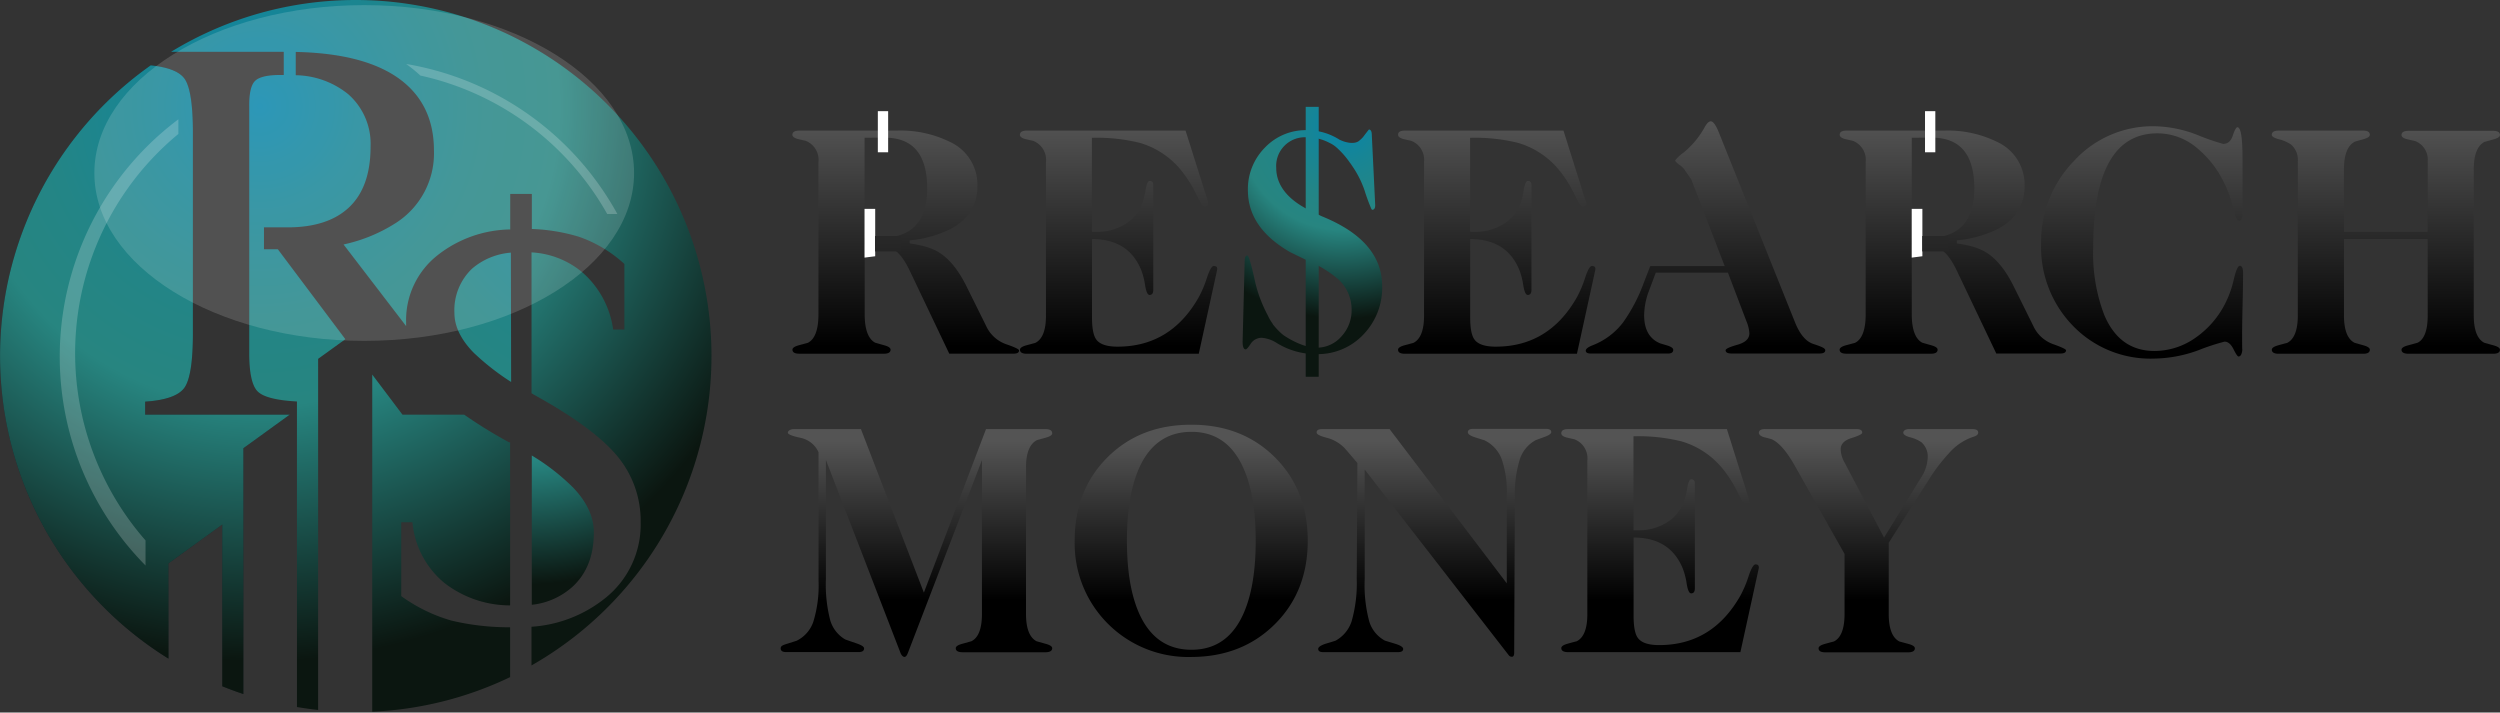 <svg id="ad541f50-693e-49f6-a09f-a3c9559da310" data-name="Layer 1" xmlns="http://www.w3.org/2000/svg" xmlns:xlink="http://www.w3.org/1999/xlink" viewBox="0 0 492.49 140.37"><rect x="0" y="0" width="492.49" height="140.37" fill="#333333" stroke="none"/><defs><radialGradient id="696a77e4-790e-4f99-a997-751c83d6e0a3" cx="103.92" cy="62.26" r="52.86" gradientUnits="userSpaceOnUse"><stop offset="0" stop-color="#0785ab"/><stop offset="0.19" stop-color="#178595"/><stop offset="0.38" stop-color="#238586"/><stop offset="0.54" stop-color="#278580"/><stop offset="1" stop-color="#0b1610"/></radialGradient><radialGradient id="9575ff24-1fb5-46ce-ac5c-e0321048dbce" cx="51.17" cy="20.92" r="109.38" xlink:href="#696a77e4-790e-4f99-a997-751c83d6e0a3"/><radialGradient id="f219da1d-c3b7-4300-9116-7200d7b7a3e0" cx="51.17" cy="20.92" r="109.38" xlink:href="#696a77e4-790e-4f99-a997-751c83d6e0a3"/><radialGradient id="43437f27-671d-4c31-80fd-37d30684fd78" cx="51.17" cy="20.91" r="109.38" xlink:href="#696a77e4-790e-4f99-a997-751c83d6e0a3"/><radialGradient id="de752196-ad8f-4ae3-b9cb-51d488b28f99" cx="121.71" cy="32.21" r="99.98" xlink:href="#696a77e4-790e-4f99-a997-751c83d6e0a3"/><linearGradient id="20105218-50ea-4105-8d0d-f3b3dacf7d33" x1="180.53" y1="86.98" x2="180.53" y2="118.24" gradientUnits="userSpaceOnUse"><stop offset="0" stop-color="#545454"/><stop offset="1"/></linearGradient><linearGradient id="d00f65c8-0085-4437-a1d2-8f41c71f1d5f" x1="234.69" y1="86.98" x2="234.69" y2="118.24" xlink:href="#20105218-50ea-4105-8d0d-f3b3dacf7d33"/><linearGradient id="793b78ca-c6c6-496f-aeb6-7f06fb8dddf2" x1="282.41" y1="86.98" x2="282.41" y2="118.24" xlink:href="#20105218-50ea-4105-8d0d-f3b3dacf7d33"/><linearGradient id="68364a3e-5219-4404-84ee-02035aa0c6e7" x1="326.99" y1="86.98" x2="326.99" y2="118.24" xlink:href="#20105218-50ea-4105-8d0d-f3b3dacf7d33"/><linearGradient id="2d10100f-4d0c-409c-85f8-5b156c5e41ee" x1="368.06" y1="86.98" x2="368.06" y2="118.24" xlink:href="#20105218-50ea-4105-8d0d-f3b3dacf7d33"/><radialGradient id="fbf8c948-aebc-4e2b-bcde-eb7efdb9da78" cx="264.61" cy="24.75" r="38.05" xlink:href="#696a77e4-790e-4f99-a997-751c83d6e0a3"/><radialGradient id="27b4d2d8-e734-4e74-a034-e3661e3d1697" cx="264.61" cy="24.75" r="38.05" xlink:href="#696a77e4-790e-4f99-a997-751c83d6e0a3"/><linearGradient id="a4f39b44-940e-4e5d-a678-a8a819469d15" x1="220.34" y1="23.9" x2="220.34" y2="68.23" xlink:href="#20105218-50ea-4105-8d0d-f3b3dacf7d33"/><linearGradient id="470d9297-4e7d-4123-9bfe-eadec65ed350" x1="294.82" y1="23.9" x2="294.82" y2="68.23" xlink:href="#20105218-50ea-4105-8d0d-f3b3dacf7d33"/><linearGradient id="beacdd79-0ead-4d45-baae-b679f498c788" x1="421.98" y1="23.9" x2="421.98" y2="68.23" xlink:href="#20105218-50ea-4105-8d0d-f3b3dacf7d33"/><linearGradient id="a9c6c3f7-8d6c-4c83-8f28-dd142fef23b5" x1="470.02" y1="23.9" x2="470.02" y2="68.23" xlink:href="#20105218-50ea-4105-8d0d-f3b3dacf7d33"/><linearGradient id="af50e6c6-6ab9-4f95-8973-03bb335ea288" x1="178.41" y1="23.9" x2="178.41" y2="68.23" xlink:href="#20105218-50ea-4105-8d0d-f3b3dacf7d33"/><linearGradient id="0e10388d-07d0-4647-9777-9005e682b035" x1="177.4" y1="23.92" x2="177.4" y2="68.21" xlink:href="#20105218-50ea-4105-8d0d-f3b3dacf7d33"/><linearGradient id="c151c105-6d1d-4130-a9b0-46e0fd444f5c" x1="174.95" y1="13.45" x2="174.95" y2="77.31" xlink:href="#20105218-50ea-4105-8d0d-f3b3dacf7d33"/><linearGradient id="1b0ed372-b34f-4892-9514-afc60fcf3a39" x1="384.7" y1="23.9" x2="384.7" y2="68.23" xlink:href="#20105218-50ea-4105-8d0d-f3b3dacf7d33"/><linearGradient id="d33abe0d-3e86-46a0-932c-9a79e98e87c9" x1="383.69" y1="23.92" x2="383.69" y2="68.21" xlink:href="#20105218-50ea-4105-8d0d-f3b3dacf7d33"/><linearGradient id="79d5fd3a-cea5-480d-af64-6195f6792c3b" x1="381.24" y1="13.45" x2="381.24" y2="77.31" xlink:href="#20105218-50ea-4105-8d0d-f3b3dacf7d33"/><linearGradient id="60b8acf1-a2e4-4300-8a63-003ff3286b3b" x1="335.97" y1="23.9" x2="335.97" y2="68.23" xlink:href="#20105218-50ea-4105-8d0d-f3b3dacf7d33"/></defs><title>rmi-logo</title><path d="M112.94,96.09a42.32,42.32,0,0,0-8.18-6.36v29.41a14.18,14.18,0,0,0,8.13-3.65q4.09-3.87,4.09-10.56Q117,100.35,112.94,96.09Z" style="fill:url(#696a77e4-790e-4f99-a997-751c83d6e0a3)"/><path d="M91.6,81.87H79.43L78,79.94c-1.49.1-3,.16-4.51.2v60.23a69.83,69.83,0,0,0,27.16-6.81v-9.82A48.84,48.84,0,0,1,89,122.41a31.89,31.89,0,0,1-9.84-4.81V103.06H81.4a17.53,17.53,0,0,0,6.36,12.05,21.14,21.14,0,0,0,12.88,4.37V87.37l-.39-.17A91.57,91.57,0,0,1,91.6,81.87Z" style="fill:none"/><path d="M117.11,105.11q0-4.59-4-8.85a42.46,42.46,0,0,0-8.18-6.36v29.41a14.19,14.19,0,0,0,8.13-3.65Q117.11,111.8,117.11,105.11Z" style="fill:none"/><path d="M33.17,111l10.62-7.67v31.86c1.36.55,2.74,1.06,4.15,1.53V88.3l9.13-6.61H28.59V79.12q6.12-.41,7.76-2.77T38,65.76V26.13q0-8.28-1.64-10.61c-1-1.41-3.23-2.29-6.67-2.65a70.12,70.12,0,0,0,3.5,116.88Z" style="fill:#20262b"/><path d="M33.17,111l10.62-7.67v31.86c1.36.55,2.74,1.06,4.15,1.53V88.3l9.13-6.61H28.59V79.12q6.12-.41,7.76-2.77T38,65.76V26.13q0-8.28-1.64-10.61c-1-1.41-3.23-2.29-6.67-2.65a70.12,70.12,0,0,0,3.5,116.88Z" style="fill:url(#9575ff24-1fb5-46ce-ac5c-e0321048dbce)"/><path d="M70.14,0A69.8,69.8,0,0,0,33.71,10.2H55.9v4.57h-.64q-3.8,0-5,1.16t-1.16,5V69.56q0,5.86,1.64,7.53t7.76,2v1.5h0v58.69c1.38.23,2.76.43,4.17.58V70.69l5.36-3.87L54.73,49.1H52V44.79h4.64q8,0,12.18-4T73,28.9a13,13,0,0,0-4.39-10.33,16.8,16.8,0,0,0-10.35-3.75V10.23c8.62.18,15.27,1.81,19.88,4.93q7.35,5,7.35,14.52A16.28,16.28,0,0,1,77.86,44a31.25,31.25,0,0,1-10.18,4.16L80,64.23c0-.29,0-.57,0-.87a16.24,16.24,0,0,1,6.3-13.16,23.69,23.69,0,0,1,14.21-5v-7h4.26v6.91a36.1,36.1,0,0,1,9.34,1.55A25.67,25.67,0,0,1,123,52V64.92h-2.21a18.25,18.25,0,0,0-6.08-11.28,17,17,0,0,0-10-3.92V77.46l.44.28q11.66,6.41,16.36,12a19.94,19.94,0,0,1,4.7,13.16,18.55,18.55,0,0,1-6.91,14.87,25.89,25.89,0,0,1-14.6,5.7v7.62A70.13,70.13,0,0,0,70.14,0Z" style="fill:url(#f219da1d-c3b7-4300-9116-7200d7b7a3e0)"/><path d="M73.33,73.79V140.2a69.77,69.77,0,0,0,27.16-6.81v-9.82a48.75,48.75,0,0,1-11.61-1.33,31.9,31.9,0,0,1-9.84-4.81V102.89h2.21a17.51,17.51,0,0,0,6.36,12,21.12,21.12,0,0,0,12.88,4.37V87.19l-.39-.16a91,91,0,0,1-8.65-5.34H79.29Z" style="fill:url(#43437f27-671d-4c31-80fd-37d30684fd78)"/><path d="M100.64,49.83v-.06A13.35,13.35,0,0,0,93,52.92a11.29,11.29,0,0,0-3.48,8.73q0,3.93,3.76,7.8a48.5,48.5,0,0,0,7.41,5.8Z" style="fill:url(#de752196-ad8f-4ae3-b9cb-51d488b28f99)"/><ellipse cx="71.75" cy="34.08" rx="53.16" ry="33.07" style="fill:#fff;opacity:0.15"/><path d="M82.8,14.88a56.06,56.06,0,0,1,36.82,27.28h2A58.55,58.55,0,0,0,80,12.6,26.25,26.25,0,0,1,82.8,14.88Z" style="fill:#fff;opacity:0.2"/><path d="M28.67,106.46a56,56,0,0,1,6.47-80.07V23.5a58.49,58.49,0,0,0-6.47,87.9Z" style="fill:#fff;opacity:0.2"/><path d="M156.41,84.53h13.19L182,116.75l12.24-32.22h11.67c.91,0,1.37.27,1.37.83,0,.34-.43.63-1.28.86q-1.75.48-1.78.51-2.1,1.14-2.1,5.38v28.83q0,4.27,2.07,5.38l1.81.51c.85.23,1.28.52,1.28.86q0,.8-1.37.8H189.65q-1.37,0-1.37-.8c0-.34.42-.63,1.27-.86l1.82-.51q2.07-1.05,2.07-5.38V90.65l-14.56,37.9c-.21.58-.44.86-.7.86s-.58-.27-.79-.8l-14.69-38v23.41a28.07,28.07,0,0,0,.86,8.2,6.48,6.48,0,0,0,2.93,3.74q.13.06,2.2.77,1.53.51,1.53,1c0,.49-.37.73-1.12.73H154.9c-.74,0-1.11-.24-1.11-.73s.43-.65,1.3-.92l1.81-.57a6.47,6.47,0,0,0,3.35-3.85,24.23,24.23,0,0,0,1-8V89.09a5,5,0,0,0-3.6-2.85c-1.63-.35-2.45-.69-2.45-1S155.61,84.53,156.41,84.53Z" style="fill:url(#20105218-50ea-4105-8d0d-f3b3dacf7d33)"/><path d="M234.72,83.67q10,0,16.45,6.44t6.45,16.4q0,10-6.47,16.44t-16.44,6.47a22.37,22.37,0,0,1-23-22.9q0-10,6.47-16.44T234.72,83.67Zm0,1.4q-7.33,0-10.51,7.58Q222,98,222,106.54t2.23,13.89Q227.4,128,234.72,128t10.45-7.61q2.2-5.32,2.2-13.86t-2.23-13.86Q242,85.07,234.72,85.07Z" style="fill:url(#d00f65c8-0085-4437-a1d2-8f41c71f1d5f)"/><path d="M260.49,84.53h13.25l23.09,30.39V97.72a20,20,0,0,0-1-7.26,6.8,6.8,0,0,0-3.41-3.73q-.95-.29-1.9-.6c-.91-.3-1.36-.62-1.36-1s.33-.64,1-.64h14.43q1,0,1,.64,0,.45-1.27.92l-1.75.64a6.59,6.59,0,0,0-3.15,3.73,23.15,23.15,0,0,0-1,7.52l-.13,30.64c0,.53-.15.8-.45.8a.78.78,0,0,1-.66-.35L268.84,92.5v21.6a27.62,27.62,0,0,0,.91,8.37,6.4,6.4,0,0,0,3.07,3.73l2.1.64q1.5.48,1.5,1c0,.42-.35.63-1.05.63H260.68q-1,0-1-.64c0-.34.46-.67,1.4-1q1-.29,2-.61a6.7,6.7,0,0,0,3.19-3.85,27.1,27.1,0,0,0,1-8.31l.13-22.84q-2.39-2.83-2.58-3a7.41,7.41,0,0,0-3.31-1.94q-2.13-.54-2.13-1.05Q259.31,84.53,260.49,84.53Z" style="fill:url(#793b78ca-c6c6-496f-aeb6-7f06fb8dddf2)"/><path d="M308.94,84.53h31.25l4.43,14.08a1.07,1.07,0,0,1,.07.19c0,.49-.22.73-.67.73q-.45,0-1.77-2.64a23.65,23.65,0,0,0-3-4.68,16.41,16.41,0,0,0-8-5.26,35.12,35.12,0,0,0-9.46-1v18.51h1a10.36,10.36,0,0,0,5.13-1.28,8.08,8.08,0,0,0,3.6-3.85,12.39,12.39,0,0,0,.83-3.09q.32-1.81.8-1.82c.49,0,.73.27.73.8v20.67q0,1-.73,1c-.38,0-.67-.63-.88-1.9a13.77,13.77,0,0,0-.81-3.1q-2.52-6-9.65-6v15.38q0,3.19.8,4.34,1,1.47,4.24,1.47,10.48,0,16-9.74a21.94,21.94,0,0,0,1.62-3.85c.51-1.54,1-2.31,1.34-2.31q.83,0,.64.86l-3.6,16.43H308.94q-1.37,0-1.37-.8c0-.34.42-.63,1.24-.86.6-.17,1.19-.33,1.79-.48q2.1-1.05,2.1-5.35V90.71a4,4,0,0,0-2.55-4.17l-1.53-.35c-.7-.19-1.05-.47-1.05-.83C307.57,84.81,308,84.53,308.94,84.53Z" style="fill:url(#68364a3e-5219-4404-84ee-02035aa0c6e7)"/><path d="M347.61,84.53h18.12c.75,0,1.12.23,1.12.7q0,.41-2.12,1.07t-2.12,2.21a5.38,5.38,0,0,0,.71,2.51l7.83,14.89,7.23-11.73a7.83,7.83,0,0,0,1.37-4,3.73,3.73,0,0,0-1.24-3.06,6.89,6.89,0,0,0-2.33-1c-.83-.25-1.24-.55-1.24-.89s.37-.7,1.12-.7h12.52q1.12,0,1.12.7c0,.36-.34.64-1,.83a11,11,0,0,0-4.81,3.28,34,34,0,0,0-3.82,5l-8,12.58v14q0,4.36,2.1,5.45l1.78.48c.85.23,1.27.52,1.27.86q0,.8-1.4.8H359.62q-1.37,0-1.37-.8c0-.34.41-.63,1.24-.86.59-.17,1.19-.33,1.78-.48q2.1-1.05,2.1-5.45V109.12L353.54,91.7q-2.36-4.17-4.49-5.16c-.51-.15-1-.29-1.56-.41-.7-.23-1-.53-1-.89S346.83,84.53,347.61,84.53Z" style="fill:url(#2d10100f-4d0c-409c-85f8-5b156c5e41ee)"/><path d="M260.4,42.61S258,41.47,258,41.45c-4.37-2.15-6.59-5-6.59-8.4a5.65,5.65,0,0,1,6-6,9.43,9.43,0,0,1,4.52,1.11,5.54,5.54,0,0,1,1.37.9.12.12,0,0,1,0,0A16.57,16.57,0,0,1,265.89,32l.21.28a1.32,1.32,0,0,1,.15.23,19.5,19.5,0,0,1,2.56,5,37.39,37.39,0,0,0,1.31,3.57.67.67,0,0,0,.19.25q.6,0,.6-.92l-.67-13.82c0-.72-.23-1.08-.57-1.08,0,0-.35.43-1,1.29a4.26,4.26,0,0,1-.79.81c-.75.81-2.45.66-4-.09a12,12,0,0,0-6.41-1.88,11.1,11.1,0,0,0-8.29,3.44,11.6,11.6,0,0,0-3.35,8.41c0,4.93,2.79,9,8.29,12.16.65.34,3.49,1.7,3.49,1.7a23.11,23.11,0,0,1,5.67,3.37A8,8,0,0,1,266.26,61a7.51,7.51,0,0,1-2,5.27,6.42,6.42,0,0,1-5.07,2.22c-3-.09-6.3-2.43-6.3-2.43a8.61,8.61,0,0,1-.74-.63,14.61,14.61,0,0,1-1.36-1.49l-.13-.23a9,9,0,0,1-.9-1.56,26.89,26.89,0,0,1-2.59-7q-1.05-4.81-1.46-4.81c-.32,0-.49.34-.51,1l-.41,15.93q0,1.56.61,1.56.25,0,1-1.13a2.53,2.53,0,0,1,2.24-1.15,6.43,6.43,0,0,1,2.69.9,14.63,14.63,0,0,0,8,2.31,12.33,12.33,0,0,0,9.31-3.92,13.26,13.26,0,0,0,3.64-9.46Q272.28,47.42,260.4,42.61Z" style="fill:url(#fbf8c948-aebc-4e2b-bcde-eb7efdb9da78)"/><rect x="257.22" y="21.05" width="2.56" height="53.17" style="fill:url(#27b4d2d8-e734-4e74-a034-e3661e3d1697)"/><path d="M202.3,25.73h31.25L238,39.81A1,1,0,0,1,238,40c0,.49-.22.73-.67.73s-.89-.88-1.77-2.64a23.54,23.54,0,0,0-3-4.68,16.4,16.4,0,0,0-8-5.26,35.12,35.12,0,0,0-9.46-1V45.67h1a10.36,10.36,0,0,0,5.13-1.27,8.09,8.09,0,0,0,3.6-3.85,12.48,12.48,0,0,0,.83-3.09q.32-1.82.8-1.82c.49,0,.73.27.73.79V57.1q0,1-.73,1c-.38,0-.67-.63-.88-1.9a13.67,13.67,0,0,0-.81-3.11q-2.51-6-9.65-6V62.48q0,3.19.8,4.34,1,1.47,4.23,1.47,10.48,0,16-9.74a22,22,0,0,0,1.62-3.85q.77-2.31,1.34-2.31c.55,0,.77.29.64.86l-3.6,16.44H202.3q-1.37,0-1.37-.8c0-.34.42-.63,1.24-.86l1.78-.48q2.1-1.05,2.1-5.35V31.91a4,4,0,0,0-2.55-4.17c-.51-.11-1-.22-1.53-.35q-1.05-.29-1.05-.83Q200.93,25.73,202.3,25.73Z" style="fill:url(#a4f39b44-940e-4e5d-a678-a8a819469d15)"/><path d="M276.78,25.73H308l4.43,14.08a1.06,1.06,0,0,1,.07.19c0,.49-.22.73-.67.73s-.89-.88-1.77-2.64a23.56,23.56,0,0,0-3-4.68,16.4,16.4,0,0,0-8-5.26,35.12,35.12,0,0,0-9.46-1V45.67h1a10.36,10.36,0,0,0,5.13-1.27,8.08,8.08,0,0,0,3.6-3.85,12.39,12.39,0,0,0,.83-3.09q.32-1.82.8-1.82c.49,0,.73.27.73.79V57.1q0,1-.73,1-.57,0-.88-1.9a13.77,13.77,0,0,0-.81-3.11q-2.52-6-9.65-6V62.48q0,3.19.8,4.34,1,1.47,4.23,1.47,10.48,0,16-9.74a22,22,0,0,0,1.62-3.85q.76-2.31,1.34-2.31c.55,0,.77.29.64.86l-3.6,16.44H276.78c-.91,0-1.37-.26-1.37-.8,0-.34.42-.63,1.24-.86l1.78-.48q2.1-1.05,2.1-5.35V31.91A4,4,0,0,0,278,27.74c-.51-.11-1-.22-1.53-.35q-1.05-.29-1.05-.83C275.4,26,275.86,25.73,276.78,25.73Z" style="fill:url(#470d9297-4e7d-4123-9bfe-eadec65ed350)"/><path d="M424.32,24.87a24.31,24.31,0,0,1,8.62,1.74,44.87,44.87,0,0,0,5,1.74q1.37,0,1.91-1.64c.36-1.09.67-1.64.92-1.64q1,0,1,6.28c0,1.19,0,3,0,5.38s0,4.19,0,5.38c0,.91-.24,1.37-.7,1.37s-.73-.89-1.18-2.68a24.18,24.18,0,0,0-1.85-5,20.31,20.31,0,0,0-5.19-6.6A12.07,12.07,0,0,0,425,26.27q-12.65,0-12.65,22.6A33.93,33.93,0,0,0,414.51,62q3,7.14,9.91,7.14a14,14,0,0,0,8.09-2.61,18.18,18.18,0,0,0,5.67-6.4,20.36,20.36,0,0,0,1.85-5q.64-2.77,1.21-2.77t.64,1.18q0,2.17-.1,6.5t-.09,6.5q0,3.09.06,2.1c-.06,1.06-.32,1.59-.77,1.59q-.28,0-1-1.47c-.51-1-1.1-1.46-1.75-1.46a42.89,42.89,0,0,0-5.09,1.67,26.07,26.07,0,0,1-8.82,1.67,21.22,21.22,0,0,1-16-6.5A22.25,22.25,0,0,1,402.09,48a22.83,22.83,0,0,1,6.37-16.18A21,21,0,0,1,424.32,24.87Z" style="fill:url(#beacdd79-0ead-4d45-baae-b679f498c788)"/><path d="M448.91,25.73h16.63c.87,0,1.31.28,1.31.83q0,.51-1.25.86c-1.15.32-1.73.49-1.75.51q-2.1,1.15-2.1,5.42V45.67h16.5V31.78a3.92,3.92,0,0,0-2.49-4l-1.56-.35q-1.11-.29-1.11-.83,0-.83,1.43-.83h16.59q1.37,0,1.37.83,0,.51-1.27.86l-1.82.51q-2.07,1.15-2.07,5.42V62.11q0,4.33,2.07,5.41l1.82.51q1.27.35,1.27.86,0,.8-1.37.8H474.52q-1.44,0-1.43-.8c0-.34.43-.63,1.31-.86l1.85-.51q2-1,2-5.42v-15h-16.5v15q0,4.34,2.07,5.42l1.78.51c.83.23,1.25.52,1.25.86,0,.53-.44.8-1.31.8H448.91q-1.37,0-1.37-.8,0-.51,1.24-.86c.59-.17,1.19-.33,1.78-.48q2.1-1.05,2.1-5.45V31.78a4,4,0,0,0-1.34-3.31,7.36,7.36,0,0,0-2.46-1.05c-.89-.26-1.33-.54-1.33-.86Q447.54,25.73,448.91,25.73Z" style="fill:url(#a9c6c3f7-8d6c-4c83-8f28-dd142fef23b5)"/><path d="M157.48,25.73h19.17A22,22,0,0,1,187.23,28a9.27,9.27,0,0,1,5.32,8.66q0,5.71-5.48,8.54a23,23,0,0,1-10.61,2.23h-.86v.25q6,.19,9,1.82,3.28,1.82,5.8,6.91l3.85,7.77a6.82,6.82,0,0,0,3.93,3.62q2.57.88,2.57,1.23c0,.43-.36.64-1.09.64H187l-7.73-16.23q-1.62-3.44-3.4-4.4-1.53-.8-5.53-.8V61.9q0,4.5,2.07,5.61l1.79.51c.83.23,1.24.52,1.24.86q0,.8-1.31.8H157.48q-1.37,0-1.37-.8,0-.51,1.24-.86l1.78-.48q2.1-1.05,2.1-5.64v-30a4,4,0,0,0-2.55-4.17c-.51-.11-1-.22-1.53-.35q-1.05-.29-1.05-.83Q156.11,25.73,157.48,25.73Zm12.84,1.4V46.85h3.19q9.14,0,9.14-9.73,0-10-8.35-10Z" style="fill:url(#af50e6c6-6ab9-4f95-8973-03bb335ea288)"/><polyline points="170.31 50.75 170.31 41.14 172.41 41.14 172.41 50.48" style="fill:#fff"/><polygon points="179.21 47.1 179.21 48.6 175.59 48 175.59 47.02 179.21 47.1" style="fill:url(#0e10388d-07d0-4647-9777-9005e682b035)"/><rect x="172.93" y="21.9" width="2.03" height="8.1" style="fill:#fff"/><rect x="172.38" y="46.49" width="5.15" height="3.04" style="fill:url(#c151c105-6d1d-4130-a9b0-46e0fd444f5c)"/><path d="M363.77,25.73h19.17A22,22,0,0,1,393.52,28a9.27,9.27,0,0,1,5.32,8.66q0,5.71-5.48,8.54a23,23,0,0,1-10.61,2.23h-.86v.25q6,.19,9,1.82,3.28,1.82,5.8,6.91l3.85,7.77a6.82,6.82,0,0,0,3.93,3.62Q407,68.7,407,69c0,.43-.36.64-1.09.64H393.26l-7.73-16.23q-1.62-3.44-3.4-4.4-1.52-.8-5.52-.8V61.9q0,4.5,2.07,5.61l1.78.51c.83.23,1.24.52,1.24.86q0,.8-1.3.8H363.77c-.92,0-1.37-.26-1.37-.8,0-.34.42-.63,1.24-.86l1.79-.48q2.1-1.05,2.1-5.64v-30A4,4,0,0,0,365,27.74c-.51-.11-1-.22-1.53-.35-.7-.19-1.05-.47-1.05-.83C362.4,26,362.86,25.73,363.77,25.73Zm12.84,1.4V46.85h3.18q9.14,0,9.14-9.73,0-10-8.35-10Z" style="fill:url(#1b0ed372-b34f-4892-9514-afc60fcf3a39)"/><polyline points="376.6 50.75 376.6 41.14 378.7 41.14 378.7 50.48" style="fill:#fff"/><polygon points="385.5 47.1 385.5 48.6 381.88 48 381.88 47.02 385.5 47.1" style="fill:url(#d33abe0d-3e86-46a0-932c-9a79e98e87c9)"/><rect x="379.22" y="21.9" width="2.03" height="8.1" style="fill:#fff"/><rect x="378.67" y="46.49" width="5.15" height="3.04" style="fill:url(#79d5fd3a-cea5-480d-af64-6195f6792c3b)"/><path d="M357.17,67.74q-2.14-.73-3.54-4.2L338.57,26q-.86-2.1-1.56-2.1c-.36,0-.77.39-1.21,1.18a17.15,17.15,0,0,1-4.17,5A8.2,8.2,0,0,0,330,31.59q0,.29,1,1a3.35,3.35,0,0,1,1,1.08l0,0,1.17,1.66v0l6.59,17.09H325.09l-1.26,3.25a32.76,32.76,0,0,1-4.11,7.87A13.86,13.86,0,0,1,313.79,68q-1.4.54-1.4,1.08c0,.38.35.57,1.05.57h15.13c.7,0,1.05-.24,1.05-.73,0-.32-.36-.59-1.08-.83l-1.5-.45q-3.16-1.31-3.15-5.57a14.17,14.17,0,0,1,.76-4.27l1.53-4.08H340.4l3.66,9.61a7.2,7.2,0,0,1,.56,2.33q0,1.59-2.34,2.25T339.94,69q0,.64,1.18.64h17.33c.74,0,1.12-.21,1.12-.64S358.76,68.27,357.17,67.74Z" style="fill:url(#60b8acf1-a2e4-4300-8a63-003ff3286b3b)"/></svg>